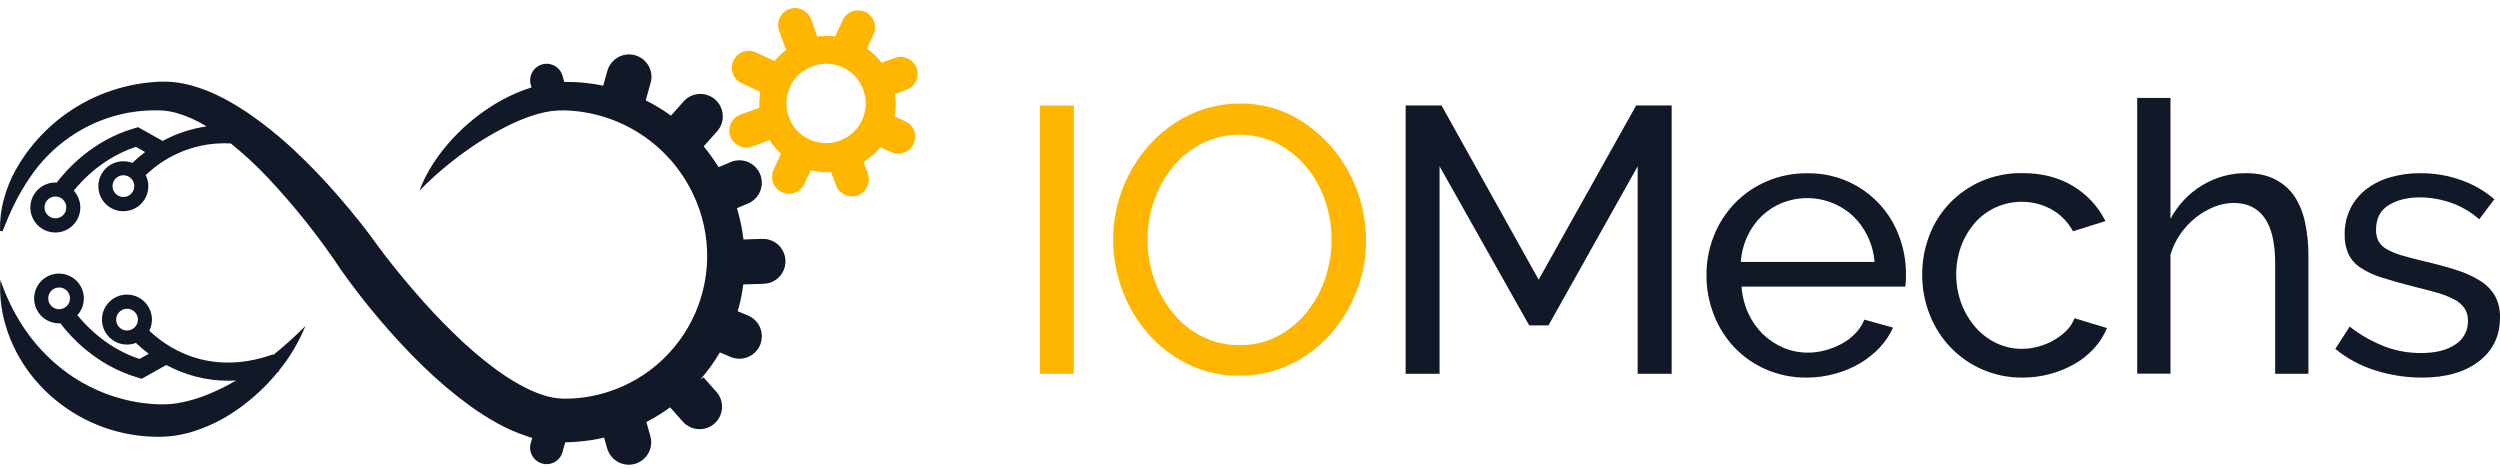 <svg width="251" height="47" viewBox="0 0 251 47" fill="none" xmlns="http://www.w3.org/2000/svg">
<path d="M90.888 12.18L89.816 11.684C89.95 10.941 89.961 10.181 89.846 9.436L91.015 9.006C91.439 8.85 91.783 8.531 91.972 8.121C92.161 7.711 92.179 7.242 92.022 6.818C91.866 6.395 91.548 6.05 91.137 5.861C90.727 5.672 90.258 5.654 89.835 5.811L88.517 6.296C88.101 5.747 87.603 5.265 87.042 4.865L87.682 3.478C87.781 3.275 87.838 3.054 87.85 2.828C87.863 2.602 87.83 2.376 87.754 2.164C87.678 1.951 87.56 1.755 87.407 1.588C87.255 1.421 87.07 1.287 86.865 1.192C86.66 1.097 86.438 1.044 86.212 1.036C85.986 1.028 85.761 1.065 85.549 1.145C85.338 1.225 85.145 1.347 84.981 1.502C84.817 1.658 84.685 1.845 84.594 2.052L83.857 3.647C83.261 3.578 82.66 3.589 82.067 3.679L81.421 1.922C81.265 1.498 80.946 1.154 80.536 0.964C80.125 0.775 79.656 0.757 79.233 0.914C78.809 1.07 78.464 1.389 78.275 1.799C78.086 2.209 78.068 2.678 78.224 3.102L78.923 5.007C78.496 5.333 78.109 5.708 77.77 6.125L75.89 5.256C75.479 5.067 75.01 5.048 74.586 5.205C74.161 5.361 73.817 5.68 73.627 6.091C73.438 6.502 73.419 6.971 73.576 7.396C73.733 7.82 74.051 8.165 74.462 8.354L76.342 9.222C76.245 9.75 76.211 10.289 76.241 10.825L74.334 11.511C74.124 11.589 73.931 11.707 73.767 11.859C73.603 12.011 73.471 12.193 73.377 12.396C73.283 12.6 73.231 12.819 73.222 13.043C73.213 13.266 73.249 13.489 73.326 13.699C73.404 13.909 73.522 14.101 73.674 14.266C73.826 14.43 74.008 14.562 74.211 14.656C74.415 14.75 74.634 14.802 74.858 14.811C75.081 14.82 75.304 14.784 75.514 14.707L77.268 14.062C77.585 14.57 77.968 15.035 78.407 15.443L77.669 17.041C77.48 17.45 77.462 17.918 77.618 18.342C77.773 18.765 78.091 19.109 78.501 19.299C78.91 19.488 79.379 19.506 79.802 19.351C80.225 19.195 80.57 18.877 80.759 18.467L81.4 17.081C82.069 17.253 82.759 17.321 83.448 17.283L83.933 18.6C84.09 19.024 84.409 19.368 84.819 19.558C85.229 19.747 85.698 19.765 86.122 19.608C86.546 19.452 86.89 19.133 87.079 18.723C87.269 18.312 87.287 17.844 87.13 17.42L86.703 16.253C87.343 15.855 87.913 15.354 88.389 14.769L89.463 15.266C89.874 15.455 90.343 15.474 90.768 15.318C91.192 15.161 91.537 14.842 91.727 14.432C91.916 14.021 91.935 13.551 91.778 13.127C91.622 12.702 91.303 12.357 90.892 12.168L90.888 12.18ZM86.555 12.051C86.225 12.767 85.69 13.368 85.019 13.779C84.347 14.191 83.568 14.394 82.781 14.363C81.994 14.332 81.233 14.068 80.596 13.604C79.959 13.141 79.473 12.499 79.201 11.76C78.928 11.021 78.881 10.218 79.065 9.452C79.249 8.686 79.656 7.992 80.235 7.457C80.813 6.922 81.537 6.571 82.316 6.448C83.094 6.325 83.891 6.435 84.606 6.765C85.081 6.984 85.509 7.295 85.864 7.679C86.219 8.063 86.495 8.514 86.676 9.005C86.856 9.495 86.939 10.017 86.918 10.54C86.898 11.063 86.774 11.576 86.555 12.051Z" fill="#FFB600"/>
<path d="M27.421 35.648L27.397 35.585C20.799 37.919 16.503 34.66 14.994 33.198C15.165 32.855 15.254 32.477 15.254 32.094C15.256 31.559 15.086 31.037 14.77 30.605C14.453 30.172 14.007 29.853 13.495 29.693C12.984 29.532 12.435 29.54 11.929 29.715C11.422 29.889 10.985 30.221 10.681 30.662C10.377 31.103 10.222 31.63 10.239 32.166C10.256 32.701 10.444 33.217 10.775 33.638C11.107 34.059 11.564 34.362 12.081 34.504C12.597 34.646 13.146 34.619 13.646 34.427C14.053 34.818 14.484 35.183 14.937 35.52L14.013 36.038C10.822 35.005 8.702 32.792 7.768 31.645C8.154 31.221 8.382 30.677 8.414 30.106C8.447 29.534 8.282 28.968 7.946 28.503C7.611 28.039 7.126 27.704 6.573 27.554C6.02 27.405 5.433 27.45 4.909 27.683C4.385 27.916 3.958 28.321 3.698 28.831C3.438 29.342 3.361 29.926 3.481 30.487C3.601 31.047 3.91 31.549 4.356 31.908C4.802 32.267 5.359 32.462 5.931 32.46C5.976 32.46 6.02 32.46 6.064 32.46C7.008 33.716 9.617 36.693 13.866 37.919L14.234 38.027L16.694 36.644C18.618 37.687 20.772 38.231 22.961 38.227C23.206 38.227 23.458 38.218 23.712 38.204C23.359 38.407 23.003 38.6 22.643 38.786C21.204 39.524 19.714 40.114 18.232 40.402C17.515 40.553 16.783 40.617 16.05 40.592C15.275 40.578 14.502 40.504 13.739 40.371C10.639 39.844 7.75 38.454 5.405 36.359C3.009 34.251 1.178 31.434 0.041 28.116C-0.206 31.637 1.134 35.325 3.543 38.159C6.013 41.061 9.429 42.998 13.187 43.63C14.123 43.782 15.07 43.858 16.018 43.858C17.011 43.849 17.998 43.712 18.955 43.451C20.766 42.938 22.471 42.108 23.993 41.002C25.446 39.965 26.755 38.739 27.885 37.357C27.927 37.344 27.966 37.332 28.006 37.317L27.98 37.243C29.093 35.884 29.996 34.365 30.657 32.738C29.634 33.768 28.553 34.74 27.421 35.648ZM12.756 33.183C12.54 33.183 12.329 33.119 12.15 32.999C11.97 32.879 11.83 32.709 11.748 32.509C11.665 32.31 11.643 32.09 11.685 31.879C11.727 31.667 11.832 31.472 11.984 31.32C12.137 31.167 12.331 31.063 12.543 31.021C12.755 30.979 12.974 31 13.174 31.083C13.373 31.166 13.544 31.305 13.664 31.485C13.784 31.665 13.848 31.876 13.848 32.092C13.848 32.381 13.732 32.658 13.528 32.863C13.323 33.068 13.046 33.183 12.756 33.183ZM5.931 31.047C5.716 31.046 5.505 30.982 5.326 30.861C5.148 30.741 5.008 30.57 4.926 30.371C4.844 30.171 4.823 29.952 4.865 29.741C4.908 29.529 5.012 29.335 5.164 29.183C5.317 29.03 5.511 28.927 5.723 28.885C5.934 28.843 6.153 28.864 6.353 28.946C6.552 29.029 6.722 29.168 6.843 29.347C6.963 29.526 7.027 29.737 7.028 29.952C7.028 30.096 6.999 30.239 6.944 30.372C6.889 30.505 6.808 30.625 6.706 30.727C6.605 30.829 6.484 30.909 6.351 30.964C6.218 31.019 6.075 31.047 5.931 31.047Z" fill="#111827"/>
<path d="M76.491 23.982L74.644 24.045C74.52 22.98 74.3 21.928 73.989 20.901L75.118 20.422C75.39 20.306 75.637 20.137 75.844 19.925C76.051 19.714 76.214 19.464 76.325 19.189C76.435 18.914 76.49 18.62 76.487 18.324C76.484 18.028 76.422 17.736 76.306 17.463C76.19 17.191 76.021 16.944 75.81 16.737C75.598 16.53 75.348 16.367 75.073 16.256C74.798 16.146 74.504 16.091 74.208 16.094C73.912 16.097 73.62 16.159 73.347 16.275L72.144 16.788C71.697 16.055 71.197 15.355 70.649 14.694L71.977 13.208C72.179 12.988 72.335 12.729 72.436 12.448C72.537 12.167 72.582 11.868 72.567 11.57C72.551 11.271 72.477 10.979 72.348 10.71C72.219 10.44 72.037 10.199 71.814 10C71.59 9.802 71.33 9.649 71.047 9.552C70.764 9.455 70.465 9.416 70.167 9.435C69.869 9.455 69.578 9.534 69.31 9.667C69.043 9.8 68.804 9.985 68.609 10.212L67.368 11.612C66.566 11.031 65.716 10.518 64.829 10.077L65.307 8.381C65.395 8.094 65.426 7.792 65.396 7.493C65.366 7.194 65.276 6.904 65.133 6.64C64.989 6.376 64.794 6.144 64.559 5.956C64.325 5.769 64.055 5.63 63.766 5.548C63.477 5.467 63.174 5.444 62.876 5.481C62.578 5.517 62.29 5.613 62.03 5.763C61.769 5.913 61.541 6.113 61.359 6.352C61.177 6.591 61.045 6.864 60.97 7.155L60.56 8.601C59.287 8.335 57.99 8.209 56.69 8.227H56.653L56.469 7.574C56.342 7.16 56.058 6.812 55.678 6.605C55.298 6.397 54.851 6.347 54.435 6.465C54.018 6.582 53.664 6.859 53.448 7.234C53.232 7.609 53.172 8.054 53.281 8.474L53.368 8.779L53.334 8.789C52.301 9.115 51.303 9.542 50.355 10.064C48.513 11.087 46.847 12.398 45.42 13.948C44.016 15.475 42.822 17.218 42.113 19.143C43.5 17.731 45.005 16.44 46.611 15.282C48.152 14.159 49.797 13.184 51.522 12.37C52.35 11.98 53.209 11.661 54.091 11.414C54.92 11.179 55.78 11.067 56.643 11.082C59.365 11.147 62.016 11.966 64.301 13.448C66.585 14.93 68.413 17.018 69.581 19.478C70.537 21.463 71.022 23.642 71 25.846C70.977 28.049 70.446 30.218 69.45 32.183C68.453 34.148 67.016 35.857 65.252 37.177C63.488 38.497 61.443 39.392 59.276 39.794C58.424 39.952 57.559 40.03 56.691 40.029C55.923 40.022 55.161 39.889 54.436 39.635C52.879 39.117 51.302 38.188 49.809 37.105C48.29 35.979 46.852 34.747 45.509 33.416C44.134 32.081 42.815 30.662 41.551 29.191C40.918 28.453 40.291 27.716 39.683 26.953C39.075 26.19 38.466 25.414 37.929 24.677C36.715 22.97 35.371 21.304 33.987 19.715C32.599 18.107 31.128 16.573 29.577 15.12C28.005 13.639 26.312 12.292 24.517 11.091C22.683 9.911 20.668 8.835 18.328 8.373C17.736 8.26 17.134 8.202 16.531 8.198H16.17H16.074L15.674 8.22C15.379 8.238 15.106 8.261 14.827 8.294C11.506 8.662 8.36 9.976 5.765 12.081C4.072 13.456 2.654 15.138 1.585 17.039C1.063 17.981 0.658 18.984 0.381 20.025C0.099 21.053 -0.028 22.117 0.005 23.182L0.249 23.224C0.634 22.254 1.026 21.325 1.472 20.432C1.911 19.549 2.408 18.696 2.962 17.879C4.042 16.258 5.419 14.856 7.022 13.748C8.598 12.658 10.367 11.878 12.235 11.451C13.156 11.241 14.095 11.12 15.038 11.088C15.273 11.079 15.513 11.078 15.733 11.081L16.105 11.089H16.201C16.221 11.091 16.242 11.091 16.263 11.089L16.418 11.101C16.843 11.138 17.263 11.214 17.675 11.327C18.754 11.636 19.785 12.096 20.737 12.692C19.194 12.913 17.701 13.407 16.331 14.151L13.868 12.768L13.5 12.876C9.251 14.105 6.642 17.084 5.698 18.334C5.654 18.334 5.61 18.327 5.565 18.327C4.989 18.325 4.43 18.521 3.982 18.882C3.533 19.244 3.223 19.748 3.102 20.312C2.982 20.875 3.06 21.463 3.322 21.976C3.584 22.489 4.014 22.896 4.541 23.129C5.068 23.362 5.659 23.406 6.214 23.255C6.77 23.104 7.257 22.765 7.593 22.297C7.929 21.829 8.093 21.26 8.059 20.685C8.024 20.11 7.793 19.565 7.404 19.14C8.341 17.985 10.457 15.784 13.649 14.747L14.572 15.266C14.12 15.603 13.688 15.967 13.281 16.358C12.736 16.148 12.134 16.136 11.58 16.323C11.026 16.509 10.555 16.884 10.248 17.382C9.94 17.879 9.817 18.468 9.898 19.047C9.979 19.626 10.26 20.159 10.692 20.552C11.124 20.946 11.681 21.177 12.265 21.204C12.849 21.231 13.424 21.054 13.891 20.702C14.358 20.35 14.687 19.846 14.822 19.277C14.957 18.709 14.889 18.111 14.63 17.587C15.757 16.495 17.099 15.648 18.57 15.1C20.04 14.552 21.609 14.315 23.176 14.403C24.491 15.464 25.734 16.613 26.894 17.842C29.63 20.752 32.115 23.888 34.322 27.217C34.949 28.102 35.552 28.902 36.19 29.725C36.827 30.548 37.468 31.335 38.138 32.117C39.466 33.681 40.872 35.2 42.359 36.655C43.865 38.131 45.476 39.498 47.179 40.743C48.923 41.989 50.823 43.139 53.08 43.858C53.197 43.895 53.318 43.931 53.437 43.965L53.273 44.537C53.167 44.956 53.229 45.399 53.445 45.772C53.661 46.146 54.015 46.421 54.43 46.538C54.846 46.655 55.29 46.605 55.67 46.399C56.049 46.193 56.333 45.848 56.461 45.435L56.746 44.41C57.868 44.395 58.987 44.277 60.088 44.058C60.276 44.021 60.467 43.975 60.653 43.932L60.959 45.017C61.04 45.301 61.176 45.568 61.359 45.8C61.542 46.032 61.769 46.226 62.028 46.371C62.286 46.515 62.57 46.608 62.864 46.642C63.158 46.677 63.456 46.653 63.74 46.573C64.025 46.493 64.291 46.357 64.524 46.174C64.756 45.99 64.95 45.763 65.095 45.505C65.239 45.247 65.331 44.962 65.366 44.669C65.401 44.375 65.377 44.077 65.297 43.792L64.897 42.374C65.395 42.117 65.879 41.836 66.35 41.532C66.667 41.33 66.973 41.114 67.277 40.895L68.604 42.386C69.007 42.811 69.559 43.063 70.144 43.088C70.728 43.113 71.3 42.91 71.738 42.522C72.175 42.133 72.445 41.589 72.489 41.006C72.533 40.422 72.348 39.844 71.974 39.394L70.627 37.882L70.27 38.158C71.023 37.295 71.695 36.365 72.278 35.379L73.349 35.836C73.621 35.952 73.914 36.014 74.21 36.017C74.506 36.02 74.8 35.965 75.074 35.854C75.349 35.744 75.599 35.581 75.811 35.374C76.023 35.166 76.191 34.92 76.308 34.648C76.424 34.375 76.485 34.083 76.489 33.787C76.492 33.491 76.437 33.197 76.326 32.922C76.216 32.647 76.052 32.397 75.845 32.185C75.638 31.974 75.392 31.805 75.119 31.689L74.066 31.246C74.097 31.133 74.134 31.019 74.165 30.904C74.372 30.134 74.525 29.351 74.625 28.56L76.646 28.492C76.945 28.487 77.24 28.422 77.514 28.302C77.787 28.182 78.034 28.008 78.241 27.792C78.447 27.575 78.608 27.32 78.714 27.04C78.82 26.761 78.87 26.463 78.86 26.164C78.85 25.865 78.781 25.572 78.657 25.3C78.532 25.028 78.355 24.784 78.135 24.581C77.916 24.378 77.658 24.221 77.377 24.119C77.096 24.017 76.797 23.972 76.499 23.986L76.491 23.982ZM5.565 21.916C5.349 21.917 5.138 21.853 4.958 21.733C4.778 21.613 4.637 21.442 4.554 21.242C4.471 21.043 4.45 20.823 4.492 20.61C4.534 20.398 4.638 20.203 4.791 20.05C4.944 19.897 5.139 19.793 5.351 19.751C5.563 19.709 5.783 19.731 5.983 19.814C6.183 19.897 6.354 20.037 6.474 20.217C6.594 20.397 6.657 20.608 6.657 20.825C6.657 20.968 6.629 21.111 6.575 21.243C6.52 21.376 6.439 21.497 6.338 21.598C6.237 21.7 6.116 21.781 5.984 21.836C5.851 21.891 5.709 21.919 5.565 21.919V21.916ZM12.39 19.779C12.174 19.779 11.963 19.715 11.784 19.595C11.604 19.475 11.464 19.304 11.382 19.105C11.299 18.905 11.277 18.686 11.319 18.474C11.361 18.262 11.466 18.068 11.618 17.915C11.771 17.762 11.965 17.659 12.177 17.616C12.389 17.574 12.608 17.596 12.808 17.678C13.007 17.761 13.178 17.901 13.298 18.081C13.418 18.26 13.482 18.471 13.482 18.687C13.482 18.831 13.454 18.973 13.399 19.106C13.345 19.238 13.264 19.359 13.163 19.461C13.061 19.562 12.941 19.643 12.808 19.698C12.676 19.753 12.534 19.782 12.39 19.782V19.779Z" fill="#111827"/>
<path d="M104.398 37.527V10.588H107.812V37.527H104.398Z" fill="#FFB600"/>
<path d="M124.433 37.716C122.639 37.739 120.866 37.343 119.253 36.559C117.728 35.81 116.367 34.765 115.25 33.484C114.129 32.194 113.254 30.709 112.67 29.103C112.069 27.488 111.761 25.779 111.76 24.056C111.754 22.289 112.082 20.537 112.728 18.892C113.351 17.289 114.259 15.813 115.41 14.534C116.544 13.272 117.918 12.247 119.451 11.517C121.032 10.766 122.764 10.384 124.515 10.399C126.308 10.374 128.08 10.784 129.679 11.594C131.196 12.371 132.548 13.434 133.662 14.725C135.899 17.336 137.136 20.657 137.152 24.096C137.159 25.863 136.831 27.615 136.185 29.259C135.569 30.856 134.67 32.328 133.529 33.604C132.4 34.859 131.033 35.878 129.508 36.602C127.922 37.354 126.187 37.734 124.433 37.716ZM115.212 24.057C115.209 25.407 115.434 26.748 115.876 28.023C116.294 29.257 116.93 30.406 117.754 31.416C118.553 32.398 119.548 33.202 120.675 33.776C121.852 34.367 123.153 34.666 124.469 34.648C125.817 34.672 127.149 34.352 128.339 33.719C129.461 33.114 130.449 32.288 131.242 31.291C132.047 30.277 132.663 29.128 133.063 27.898C133.912 25.366 133.899 22.624 133.026 20.101C132.608 18.867 131.964 17.723 131.129 16.724C130.319 15.761 129.326 14.967 128.208 14.39C127.022 13.81 125.719 13.511 124.399 13.518C123.08 13.525 121.779 13.836 120.6 14.428C119.481 15.018 118.493 15.83 117.698 16.814C116.888 17.821 116.264 18.963 115.852 20.188C115.428 21.434 115.211 22.741 115.212 24.057Z" fill="#FFB600"/>
<path d="M164.421 37.527V16.697L155.466 32.67H153.532L144.533 16.697V37.527H141.125V10.588H144.729L154.481 28.079L164.269 10.588H167.835V37.527H164.421Z" fill="#111827"/>
<path d="M181.417 37.91C180.009 37.928 178.613 37.65 177.318 37.094C176.119 36.579 175.035 35.826 174.133 34.882C173.239 33.931 172.537 32.817 172.068 31.599C171.573 30.336 171.323 28.991 171.33 27.635C171.321 26.284 171.572 24.945 172.068 23.689C172.545 22.475 173.254 21.367 174.155 20.425C175.067 19.483 176.156 18.731 177.36 18.212C178.654 17.657 180.05 17.379 181.458 17.396C183.453 17.361 185.41 17.946 187.058 19.07C188.706 20.195 189.964 21.804 190.658 23.675C191.124 24.893 191.362 26.185 191.36 27.489C191.36 27.768 191.36 28.02 191.341 28.247C191.333 28.425 191.314 28.602 191.285 28.778H174.853C174.915 29.71 175.147 30.623 175.536 31.472C175.895 32.253 176.395 32.961 177.012 33.56C177.611 34.137 178.311 34.599 179.077 34.924C179.854 35.249 180.689 35.412 181.53 35.402C182.134 35.403 182.734 35.319 183.314 35.154C183.881 34.996 184.429 34.774 184.946 34.492C185.444 34.217 185.898 33.869 186.293 33.459C186.675 33.066 186.975 32.602 187.178 32.093L190.062 32.89C189.728 33.631 189.273 34.31 188.715 34.901C188.135 35.517 187.471 36.047 186.741 36.476C185.963 36.932 185.127 37.283 184.257 37.519C183.332 37.777 182.377 37.909 181.417 37.91ZM188.203 26.3C188.135 25.397 187.897 24.516 187.501 23.702C187.136 22.941 186.636 22.253 186.026 21.672C185.087 20.811 183.925 20.232 182.673 20.001C181.421 19.769 180.128 19.895 178.944 20.363C178.177 20.669 177.476 21.12 176.879 21.691C176.276 22.272 175.787 22.96 175.438 23.721C175.063 24.534 174.838 25.407 174.774 26.3H188.203Z" fill="#111827"/>
<path d="M192.988 27.583C192.98 26.235 193.225 24.896 193.708 23.637C194.168 22.429 194.865 21.326 195.758 20.391C196.659 19.458 197.735 18.71 198.925 18.192C200.224 17.635 201.626 17.358 203.04 17.38C205.013 17.38 206.714 17.817 208.143 18.689C209.538 19.524 210.664 20.742 211.388 22.198L208.126 23.222C207.641 22.308 206.904 21.551 206.002 21.042C205.076 20.519 204.029 20.25 202.966 20.263C202.084 20.26 201.212 20.444 200.408 20.804C199.603 21.164 198.884 21.691 198.3 22.351C197.703 23.033 197.234 23.817 196.914 24.665C196.225 26.553 196.232 28.624 196.933 30.507C197.263 31.376 197.744 32.179 198.356 32.878C198.937 33.539 199.648 34.076 200.443 34.454C201.243 34.834 202.119 35.029 203.004 35.023C203.588 35.023 204.17 34.939 204.73 34.775C205.275 34.622 205.798 34.399 206.285 34.111C206.738 33.846 207.153 33.521 207.519 33.144C207.855 32.806 208.114 32.398 208.278 31.95L211.54 32.936C211.234 33.674 210.804 34.354 210.268 34.947C209.714 35.562 209.067 36.087 208.351 36.503C206.748 37.428 204.93 37.914 203.079 37.91C201.719 37.927 200.37 37.662 199.117 37.134C197.864 36.605 196.733 35.823 195.796 34.837C194.902 33.887 194.2 32.772 193.731 31.555C193.234 30.29 192.982 28.942 192.988 27.583Z" fill="#111827"/>
<path d="M231.765 37.527H228.426V26.447C228.426 24.4 228.072 22.875 227.364 21.874C226.656 20.873 225.618 20.373 224.251 20.375C223.574 20.38 222.904 20.515 222.279 20.775C221.616 21.043 220.996 21.408 220.439 21.856C219.858 22.322 219.347 22.868 218.921 23.479C218.476 24.116 218.137 24.821 217.916 25.567V37.516H214.576V9.83H217.916V21.977C218.653 20.584 219.754 19.417 221.103 18.6C222.429 17.795 223.952 17.374 225.504 17.386C226.668 17.386 227.655 17.601 228.463 18.031C229.245 18.434 229.911 19.031 230.399 19.764C230.907 20.57 231.261 21.465 231.442 22.401C231.662 23.481 231.771 24.581 231.765 25.683V37.527Z" fill="#111827"/>
<path d="M243.145 37.91C241.551 37.91 239.966 37.661 238.448 37.173C236.993 36.726 235.639 35.998 234.465 35.029L235.908 32.79C236.969 33.619 238.145 34.29 239.398 34.781C240.574 35.226 241.821 35.451 243.078 35.445C244.518 35.445 245.663 35.161 246.511 34.593C246.915 34.337 247.245 33.98 247.468 33.557C247.691 33.135 247.799 32.661 247.782 32.183C247.795 31.747 247.676 31.318 247.441 30.95C247.173 30.577 246.819 30.273 246.409 30.065C245.854 29.773 245.269 29.544 244.663 29.383C243.955 29.182 243.134 28.966 242.198 28.737C241.009 28.434 239.984 28.143 239.124 27.865C238.373 27.638 237.658 27.305 236.999 26.878C236.479 26.54 236.06 26.068 235.785 25.512C235.514 24.891 235.385 24.217 235.406 23.54C235.39 22.626 235.592 21.723 235.996 20.903C236.378 20.143 236.93 19.481 237.609 18.968C238.332 18.428 239.148 18.028 240.018 17.788C240.987 17.516 241.989 17.382 242.995 17.389C244.418 17.377 245.833 17.621 247.17 18.109C248.365 18.535 249.471 19.178 250.432 20.006L248.915 22.019C248.096 21.293 247.144 20.733 246.112 20.368C245.089 20.003 244.01 19.817 242.924 19.817C241.71 19.817 240.678 20.077 239.826 20.595C238.974 21.113 238.551 21.942 238.556 23.081C238.542 23.475 238.626 23.866 238.802 24.218C238.997 24.553 239.279 24.828 239.618 25.015C240.078 25.277 240.569 25.481 241.079 25.623C241.669 25.8 242.383 25.989 243.222 26.191C244.536 26.495 245.68 26.805 246.655 27.122C247.511 27.383 248.328 27.759 249.083 28.24C249.681 28.621 250.176 29.142 250.526 29.758C250.86 30.415 251.022 31.146 251 31.882C251 33.73 250.292 35.196 248.875 36.283C247.459 37.37 245.549 37.912 243.145 37.91Z" fill="#111827"/>
</svg>
